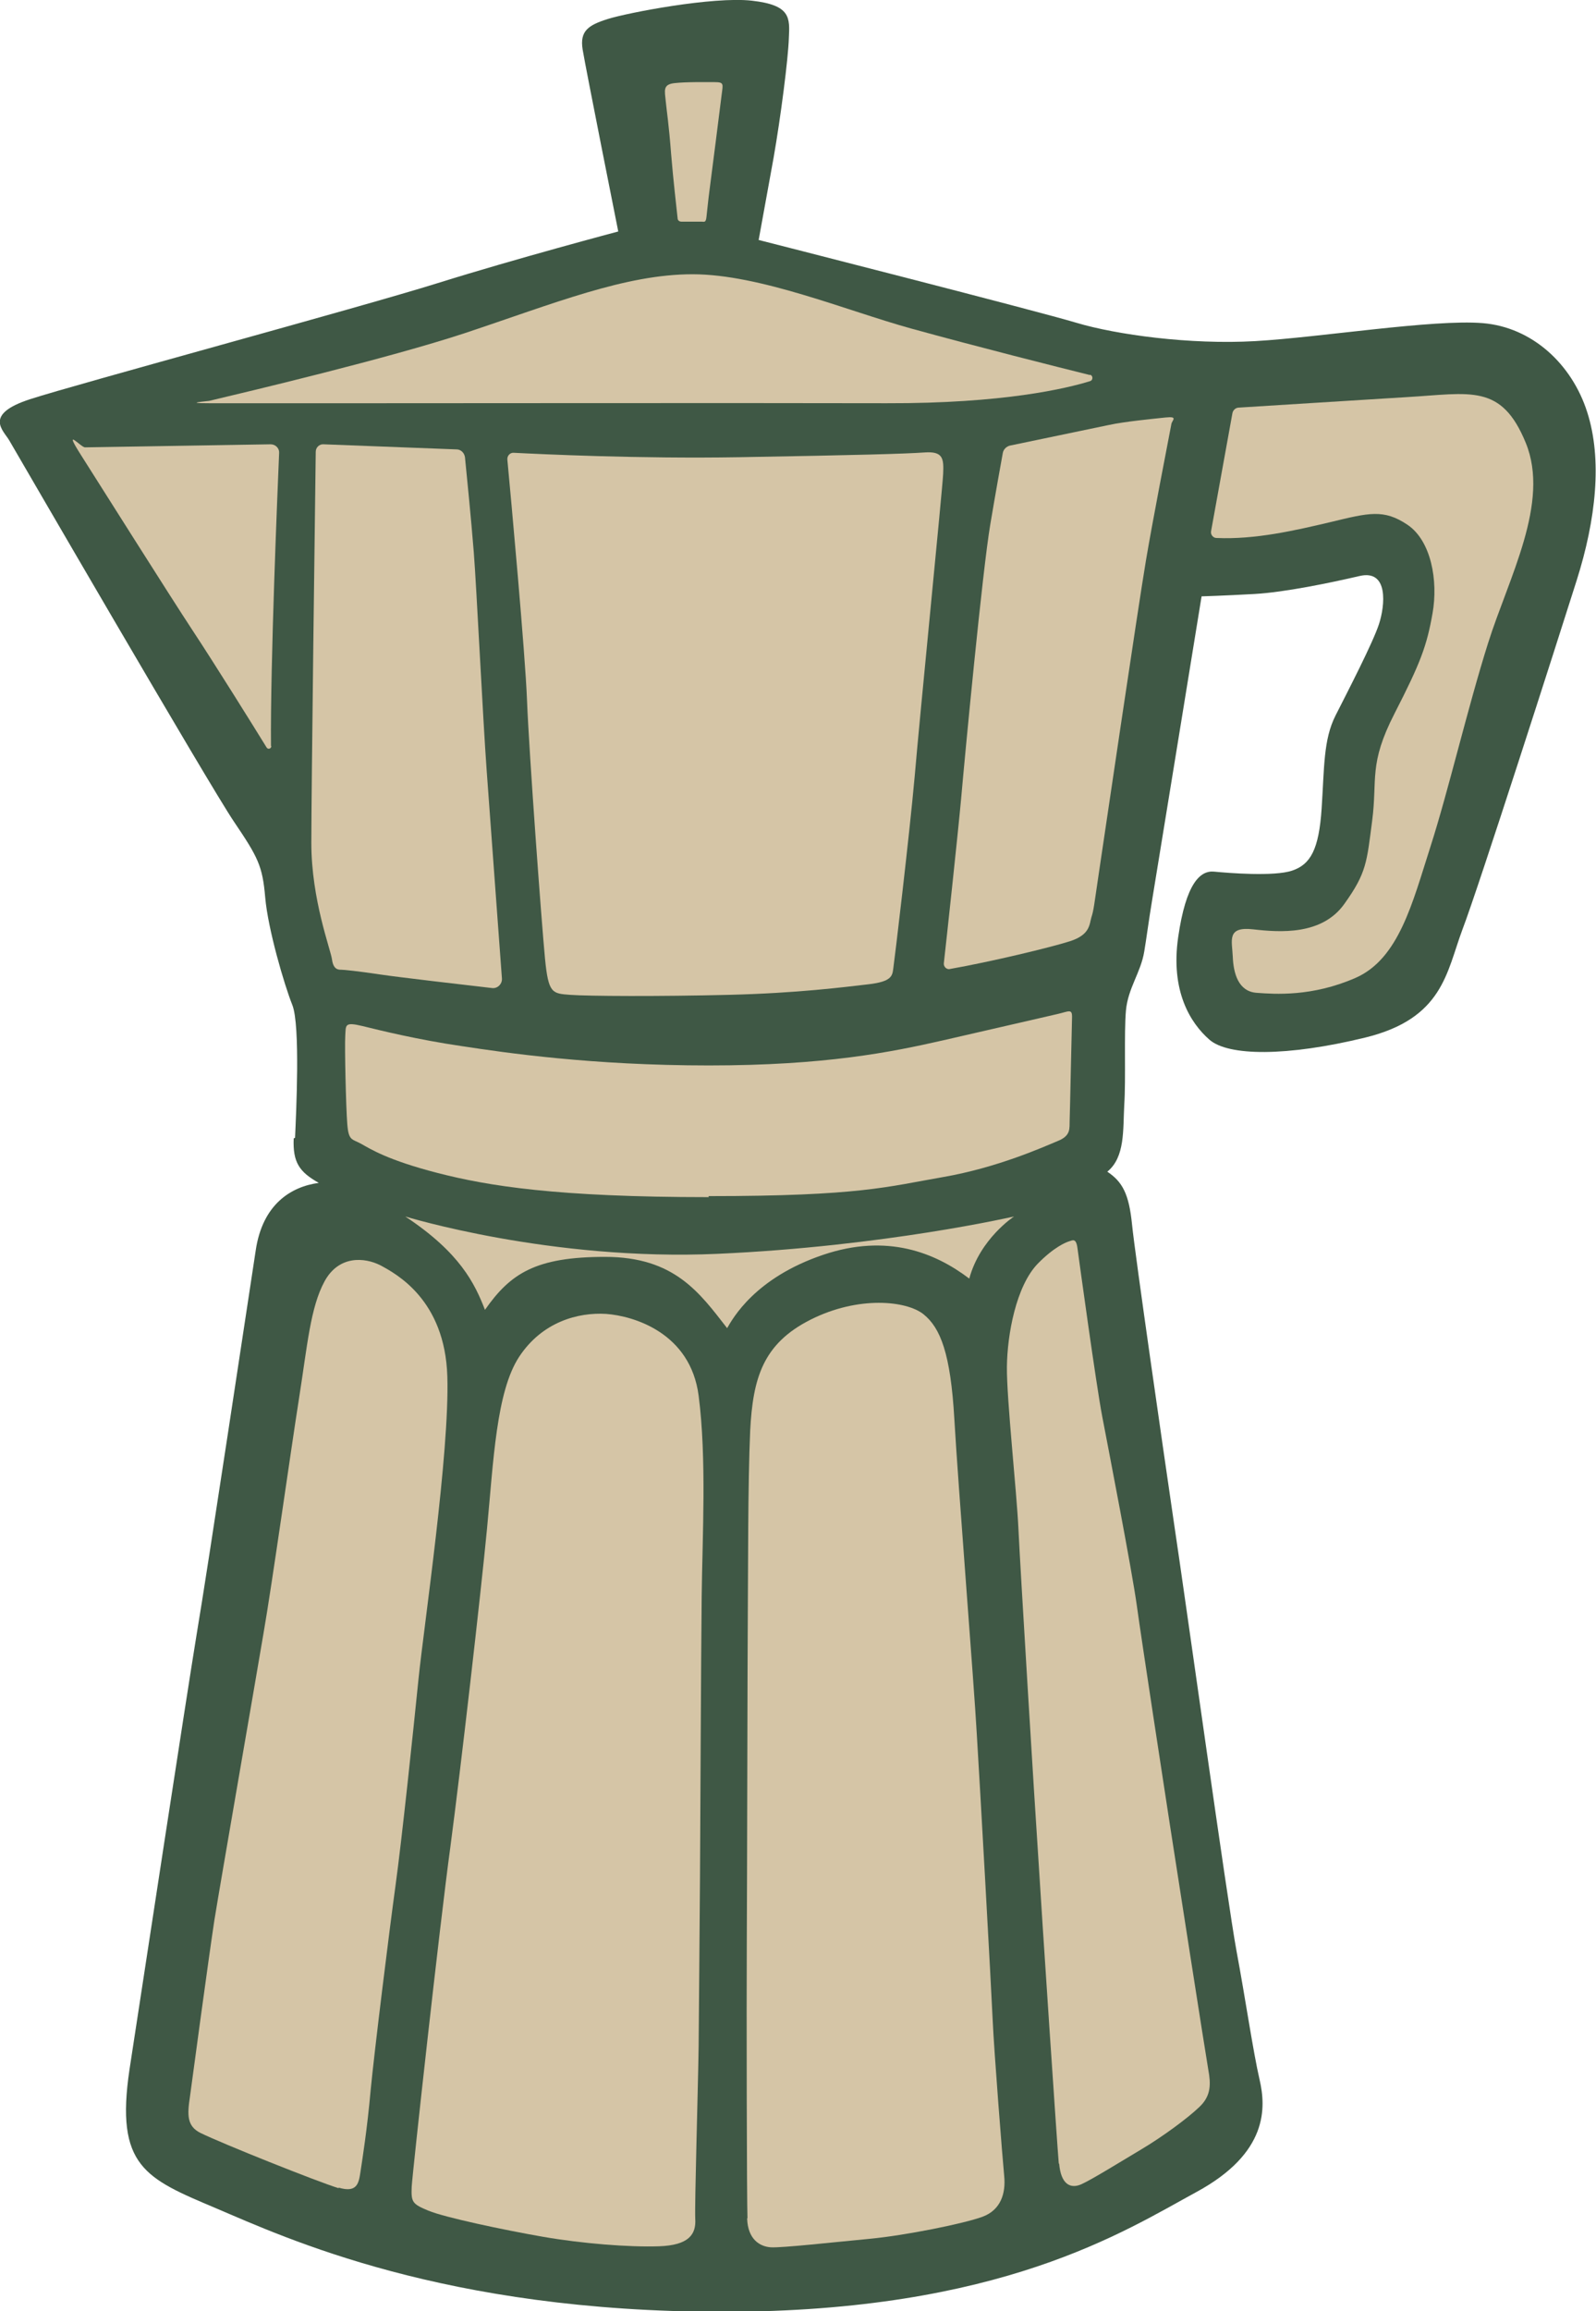 <?xml version="1.0" encoding="UTF-8"?>
<svg id="Layer_1" xmlns="http://www.w3.org/2000/svg" version="1.1" viewBox="0 0 470.6 680.9">
  <!-- Generator: Adobe Illustrator 29.8.2, SVG Export Plug-In . SVG Version: 2.1.1 Build 3)  -->
  <defs>
    <style>
      .st0 {
        fill: #d5c5a6;
      }

      .st1 {
        fill: #3f5845;
      }
    </style>
  </defs>
  <path class="st1" d="M87,335.2c.3-6.9,1.6-33.1-.8-39.1s-7.2-22.4-8-31.7c-.8-9.3-2.1-11.8-9.2-22.3-7.2-10.6-64.6-109.5-66.3-112.4s-7.7-7.6,6.2-12.1c13.9-4.5,97.2-27,120.2-34.2,23-7.2,53.2-15.2,53.2-15.2,0,0-9.6-48.1-10.5-53.6-.9-5.5,1.7-7.2,7.4-9S210.2-1.1,221.7.2c11.5,1.3,11.2,5,10.9,11.1-.2,6.1-2.4,23.2-4.5,35.2-2.2,12-4.4,24.2-4.4,24.2,0,0,82.1,20.9,93.7,24.4,11.7,3.5,33.5,6.5,52.7,5.4s52.5-6.5,67.1-5.3,26.3,12.1,30.8,26.2c4.5,14,2.6,31.6-3.1,49.6-5.7,18-28.9,90.4-33.7,102.9-4.7,12.6-5.7,26.2-28.7,31.8-23,5.6-40.3,5.5-45.9.6-5.6-4.9-11.5-14.3-9.2-30.2s6.5-19.7,10.6-19.3c4.1.4,17.7,1.5,23-.3,5.4-1.8,7.9-6.2,8.7-18.3.8-12.1.5-20.3,4.1-27.4,3.6-7.1,11-21.4,12.8-26.9s2.9-16.2-5.7-14.2-22.1,4.8-31,5.3c-9,.5-15.6.7-15.6.7,0,0-13.4,82.4-14.5,89-1.1,6.6-1.8,12.1-2.4,15.6-1,6.2-4.8,10.8-5.4,17.4-.6,6.6,0,20.5-.5,27.8-.4,7.3.3,15.4-5,19.7,4.5,3,6.4,6.6,7.3,15.6.9,9,9.4,67.7,12.4,88.2,3.1,20.5,15.8,111.9,18.4,125.8,2.6,13.9,4.9,29.7,6.8,37.9,1.9,8.2,2.6,21.6-18.6,33.1-21.2,11.5-57.6,35.3-139.7,35.3s-128.7-21.7-149.4-30.5c-20.8-8.8-29.8-12.3-25.5-41,4.4-28.7,16.7-109.3,19.8-128.2,3.2-18.9,15.3-99.4,17.4-113,2-13.6,10.4-18.8,18.6-19.9-5.7-3.2-7.7-6-7.4-13.1Z"/>
  <path class="st0" d="M80,219.8c0,.8-1,1.1-1.4.4-4-6.5-15.3-24.6-21.7-34.3-6.8-10.3-27.4-43-33-51.8s0-2.2,1.2-2.3l54.7-.9c1.4,0,2.6,1.1,2.5,2.6-.5,12-2.6,61.8-2.4,86.3Z"/>
  <path class="st0" d="M95.4,130.9l39.2,1.5c1.3,0,2.3,1,2.5,2.3.5,5.1,1.8,17.9,2.6,28s2.7,49.4,3.8,64.3c.9,12.6,3.7,50.2,4.5,61.3.1,1.6-1.3,3-2.9,2.8-7.8-.9-27.7-3.2-33-4-6.7-1-10.7-1.4-11.5-1.4s-2.3,0-2.7-3c-.4-3-6.1-17.6-6.1-34.4,0-15.2,1.1-100.1,1.3-115.2,0-1.3,1.1-2.3,2.3-2.2Z"/>
  <path class="st0" d="M149.6,135.4c-.1-1.1.8-2.1,1.9-2,7.9.4,36.8,1.8,66.5,1.3,34.8-.6,49.1-1,54.6-1.4s5.7,1.8,5.5,6.3-6.9,71.4-8.4,89.2c-1.6,17.8-5.9,53.8-6.3,56.5-.3,2.2-.4,3.9-7.4,4.7-7,.8-20.7,2.6-41.1,3.1s-41.5.4-46.8,0c-5.3-.4-6.4-.4-7.4-10.7-1-10.3-4.7-60.6-5.3-76-.5-13.6-4.8-60.4-5.8-71Z"/>
  <path class="st0" d="M280.1,285.5c-1,.2-1.9-.7-1.8-1.7.9-8,4.1-37.6,5.1-48.5,1.1-12.6,6.3-67.3,8.6-80.8,1.7-10.1,3.1-17.8,3.7-21.1.2-1,1-1.8,2-2.1,5.7-1.2,24.1-5,29.3-6.1,4.6-1,12.9-1.8,16.7-2.2s1.9.8,1.7,1.9c-1.3,6.8-5.6,28.9-7.5,40.2-2.3,13.6-12.5,82.8-13.9,92.2s-1.5,10.9-2.2,13c-.6,2.1-.4,5.1-6.3,7-5.6,1.8-23.5,6.1-35.5,8.2Z"/>
  <path class="st0" d="M321.4,110.4c.9.2,1,1.6,0,1.9-6.8,2.1-25.3,6.6-60,6.5-45.3-.1-125.5,0-150.6,0-19.8,0-41,0-49.1,0s-.5-.6,0-.7c11.8-2.8,52.7-12.5,75.2-19.9,26.5-8.8,47.4-17.4,67.3-17.4s45.3,10.7,64.5,16,43.4,11.4,52.7,13.7Z"/>
  <path class="st0" d="M200.9,65.3c-.6,0-1.1-.4-1.1-1-.3-2.9-1.3-11.4-1.9-18.8-.7-9.1-1.3-12.6-1.6-15.7s-.9-4.9,2.5-5.3,9.1-.3,11.9-.3,2.5.5,2.1,3.6-3,23.9-3.6,28.3c-.4,3-.7,6.2-.9,7.9s-.7,1.3-1.5,1.3h-5.9Z"/>
  <path class="st0" d="M363.4,121.7c.2-.9.9-1.5,1.7-1.6,6.5-.4,33.3-2.1,49.7-3.1,18.8-1.1,27.9-4.1,35.1,13.5,7.2,17.6-5,39.6-11.1,58.9s-11.7,43.5-17,60c-5.3,16.5-9.3,33.1-22.1,38.7-12.8,5.6-23.8,4.8-29.2,4.4s-6.8-5.8-7-10.6-1.9-9,6-8.1,20.3,1.8,26.9-7.5c6.6-9.2,6.6-12.3,8.2-24.5,1.6-12.3-1.1-16.6,6.6-31.6,7.7-15,9.5-19.9,11.2-29.5,1.7-9.6-.4-21.4-7.4-26.1s-11.4-3.5-22.6-.8c-10.6,2.5-22.3,5.2-33.7,4.7-1,0-1.8-1-1.6-2l6.3-34.8Z"/>
  <path class="st0" d="M209,352.7c-44.9,0-65.1-3.3-79.9-7.1-14.8-3.8-19.9-7.1-22.6-8.6s-3.7-.8-4.1-5.8-.8-22.8-.6-26-.3-4.2,5.1-2.9c5.3,1.3,16.2,4,29.2,5.9,13.1,2,38.5,5.7,72.9,5.7s53.7-3.9,69.1-7.4,29.9-6.9,33.5-7.7c3.6-.8,4.6-1.8,4.5,1.1-.1,2.9-.6,27.7-.7,30.1s.5,4.6-3.6,6.2c-4.1,1.7-17.6,7.8-33.8,10.6-16.2,2.8-24.4,5.6-69.1,5.6Z"/>
  <path class="st0" d="M119.5,358.4s42.9,13.2,92.1,11c49.2-2.2,87.4-11,87.4-11,0,0-10,6.5-13.2,18.3-10-7.6-24.2-13.4-43.1-7-20.1,6.8-26.6,18.7-28.3,21.6-8.1-10.4-15.5-21-36-21s-27.9,4.9-35.4,15.6c-3-7.7-7.3-16.8-23.5-27.5Z"/>
  <path class="st0" d="M99.9,644.7c-6.5-2-34.5-13.2-40.8-16.3-4-2-3.9-5.3-3.1-10.6.7-5.3,5.5-40.8,7.2-52,1.8-11.2,12.2-70.9,14.5-84.6,2.4-13.7,8.1-54.2,10.5-69.4,2.4-15.2,3.3-26.6,7.5-34.3,4.2-7.7,11.8-7.1,16.5-4.7,4.6,2.5,19,10.1,19.7,32.7s-6.9,73.4-8.5,89.2c-1.6,15.8-4.9,47.2-6.8,61s-6.2,48.6-7.3,60c-1,11.4-2.5,20.8-3,24.1-.5,3.3-.9,6.4-6.5,4.7Z"/>
  <path class="st0" d="M121.4,644.2c.2-3.8,8.2-76.7,11.4-100.1,3.1-23.4,8.9-73.9,10.8-93.7,1.9-19.8,2.7-40.4,9.5-50.7,6.8-10.3,17.4-13.1,25.6-12.6,8.2.6,24.9,5.6,27.3,24.1,2.4,18.5,1.1,41.4.9,59.1-.2,17.7-.4,67.2-.5,82.9-.1,15.7-.3,36.3-.4,49.7-.2,13.5-1.2,46.3-1,50.8.3,4.6-1.9,7.8-10.7,8.1s-22.7-.8-34.2-2.8c-11.5-2-29-5.7-33.8-7.7s-5.1-2.5-4.9-7.2Z"/>
  <path class="st0" d="M220.4,653.5c-.2-4.6-.3-63-.2-80.7.1-17.7.2-85.8.3-97.3.1-11.5,0-38.5.7-54,.8-15.4,3.7-25.6,17.8-32.7,14.1-7.1,28.3-5.6,33.3-1.6s8,11.6,9.1,30.9,5.8,78.1,6.6,92.5c.9,14.4,4.3,75.3,4.7,84.5.4,9.2,2.9,40.9,3.4,46s-1,10-6.4,12c-5.4,2-22.7,5.5-33.3,6.5-10.6,1-25.9,2.7-29.1,2.5s-6.8-2.3-7-8.5Z"/>
  <path class="st0" d="M312.2,637.5c-.5-5.6-5-73.1-6-89.5-1.1-16.3-5.4-86.5-5.9-97.5s-3.5-38.3-3.4-47.8c.1-9.5,2.7-23.8,9.1-30.4,4.8-4.9,8.3-6.3,9.3-6.6s2-1,2.4,2c.4,3,5.5,40.2,7.3,49.6,1.8,9.4,8.8,45.5,10.2,55.7,1.4,10.2,8.3,55.2,9.8,64.9s10.6,68.1,11.3,72c.7,3.9.9,7.5-2.6,10.8-3.5,3.4-11.2,9-17.1,12.5-5.9,3.5-14.4,8.8-17.7,10.3s-6.1,0-6.6-6.1Z"/>
</svg>